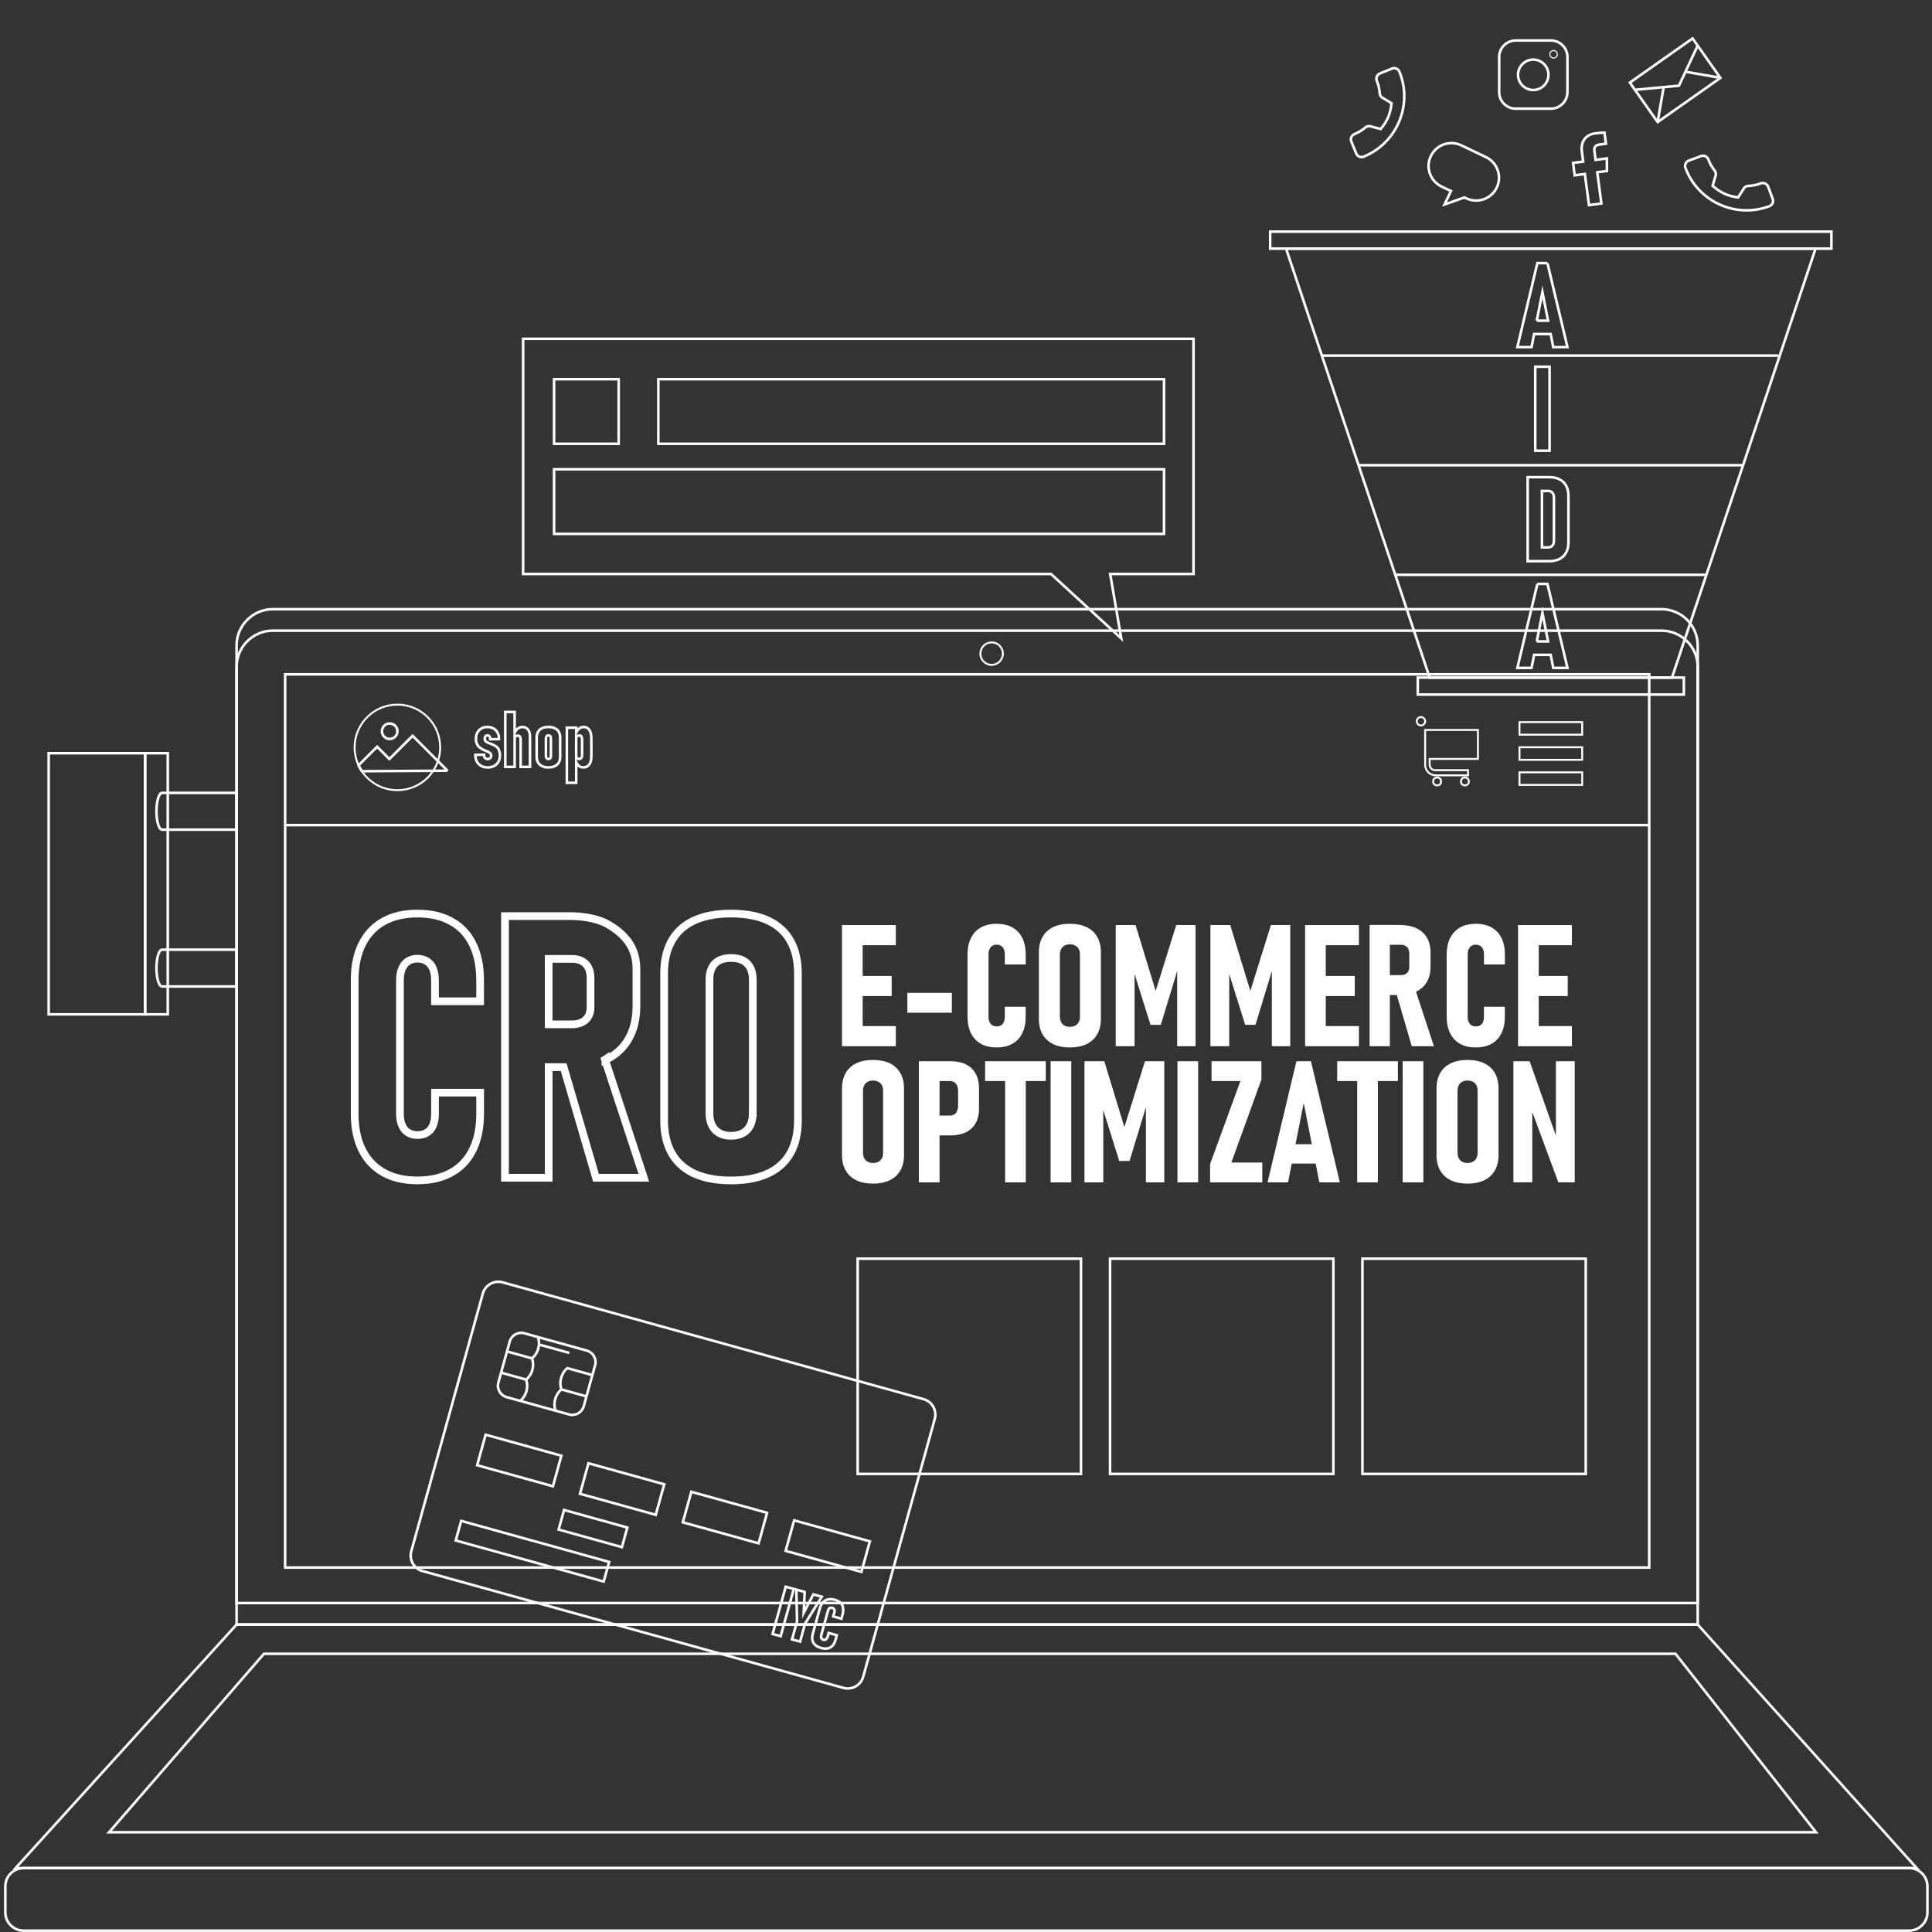 <svg xmlns="http://www.w3.org/2000/svg" id="Layer_1" viewBox="0 0 752 752"><rect x="0" y="0" width="752" height="752" fill="#333333" stroke="none"/><defs><style>.cls-1{stroke-miterlimit:10;stroke-width:1px;}.cls-1,.cls-2,.cls-3,.cls-4,.cls-5{fill:none;stroke:#fff;}.cls-2{stroke-miterlimit:10;stroke-width:1px;}.cls-3,.cls-4,.cls-5{stroke-miterlimit:10;}.cls-4{stroke-width:3px;}.cls-5{stroke-width:.75px;}.cls-6{fill:#fff;stroke-width:0px;}</style></defs><g id="Laptop"><path class="cls-3" d="M660.81,251.2v372.76H92.09V251.2c0-7.75,6.34-14.09,14.09-14.09h540.54c7.75,0,14.09,6.34,14.09,14.09Z"></path><path class="cls-3" d="M660.81,259.56v372.76H92.09v-372.76c0-7.75,6.34-14.09,14.09-14.09h540.54c7.75,0,14.09,6.34,14.09,14.09Z"></path><rect class="cls-3" x="110.98" y="262.48" width="530.95" height="347.67"></rect><polygon class="cls-3" points="6.05 727.14 746.05 727.14 660.82 632.33 92.08 632.33 6.05 727.14"></polygon><path class="cls-3" d="M743.12,751.47H9.16c-3.9,0-7.09-3.19-7.09-7.09v-10.16c0-3.9,3.19-7.09,7.09-7.09h733.97c3.9,0,7.09,3.19,7.09,7.09v10.16c0,3.9-3.2,7.09-7.1,7.09Z"></path><polygon class="cls-3" points="652.17 643.72 102.72 643.72 42.46 713.17 706.85 713.17 652.17 643.72"></polygon><path class="cls-3" d="M192.91,290.38c-.48-.3-1.07-.57-1.77-.82-.02-.01-.04-.02-.06-.02s-.04-.01-.06-.02c-.02-.01-.04-.02-.05-.02s-.03-.01-.05-.02c-.51-.18-.92-.34-1.22-.49s-.55-.34-.75-.58-.29-.55-.29-.92.1-.68.29-.91c.2-.24.45-.35.76-.35s.59.11.79.33.3.51.3.86v.31l3.4-.04v-.26c0-.88-.19-1.66-.57-2.34s-.9-1.2-1.58-1.57c-.68-.37-1.46-.55-2.35-.55s-1.65.19-2.32.57c-.68.38-1.2.91-1.57,1.6-.37.69-.56,1.48-.56,2.37s.15,1.57.44,2.15c.29.58.67,1.04,1.12,1.38.46.34.99.65,1.59.91.02.01.04.02.07.03.03.01.05.02.07.03.09.04.18.08.27.11.09.03.18.07.27.11.49.2.87.37,1.15.51.27.14.5.33.68.55.18.23.27.5.27.82,0,.39-.12.71-.37.96s-.58.38-.99.38-.75-.13-1.01-.4-.39-.62-.39-1.04v-.24l-3.38.03v.25c0,.92.2,1.73.6,2.43.4.7.97,1.25,1.69,1.64s1.55.59,2.48.59,1.77-.19,2.5-.57,1.29-.92,1.68-1.62c.4-.7.59-1.5.59-2.41,0-.99-.16-1.78-.49-2.38-.3-.6-.71-1.05-1.18-1.35Z"></path><path class="cls-3" d="M203.32,282.97c-.72,0-1.37.26-1.95.77-.44.38-.79.88-1.06,1.49v-8.11h-3.64v21.37h3.64v-10.71c0-.47.1-.83.29-1.08.2-.25.49-.37.88-.37s.69.12.88.37c.2.25.29.62.29,1.11v10.69h3.64v-11.66c0-1.24-.26-2.2-.78-2.87-.5-.67-1.24-1-2.19-1Z"></path><path class="cls-3" d="M215.93,283.44c-.69-.32-1.51-.48-2.47-.48s-1.78.16-2.46.48c-.68.32-1.2.78-1.57,1.4-.36.61-.54,1.35-.54,2.21v7.5c0,.87.18,1.62.54,2.24s.88,1.1,1.57,1.43c.68.33,1.5.49,2.46.49s1.78-.16,2.47-.49c.69-.32,1.21-.79,1.57-1.41s.54-1.36.54-2.22v-7.54c0-.86-.18-1.6-.54-2.21-.36-.61-.88-1.08-1.57-1.4ZM214.43,294.28c0,.37-.08.66-.25.85-.17.2-.41.29-.72.29s-.54-.1-.71-.29c-.17-.2-.26-.48-.26-.85v-6.95c0-.34.09-.61.26-.81.18-.2.41-.29.71-.29s.55.1.72.29.25.46.25.82v6.94Z"></path><path class="cls-3" d="M229.79,284.89c-.24-.63-.59-1.1-1.04-1.43-.46-.33-1.01-.49-1.65-.49s-1.26.24-1.8.73c-.39.35-.73.82-1.02,1.38v-1.85h-3.64v21.46h3.64v-8.04c.24.57.56,1.02.95,1.37.51.46,1.12.68,1.82.68.66,0,1.22-.17,1.68-.5.47-.33.82-.82,1.07-1.46s.37-1.42.37-2.33v-7.25c-.02-.88-.14-1.64-.38-2.27ZM226.57,293.89c0,.49-.1.87-.29,1.13-.19.26-.47.4-.83.4-.26,0-.47-.06-.65-.17-.18-.11-.31-.28-.4-.5s-.14-.49-.14-.8v-6.29c0-.3.05-.56.14-.77s.23-.37.4-.47c.18-.1.39-.15.65-.15.36,0,.64.13.83.38s.29.61.29,1.07v6.17Z"></path><path class="cls-5" d="M171.33,290.9c0,1.87-.3,3.66-.88,5.33-.44,1.35-1.07,2.63-1.84,3.79-.63.96-1.34,1.85-2.15,2.66-3.01,3.02-7.17,4.88-11.78,4.88-5.76,0-10.84-2.93-13.83-7.37-.48-.73-.92-1.5-1.29-2.3-.98-2.12-1.53-4.48-1.53-6.98,0-4.6,1.86-8.76,4.88-11.77,3.01-3.01,7.17-4.88,11.77-4.88s8.77,1.87,11.78,4.88c3.01,3,4.87,7.16,4.87,11.76Z"></path><path class="cls-3" d="M174.21,299.99l-5.6.03-27.76.16c-.48-.73-.92-1.5-1.29-2.3l7.23-7.23,4.78,4.78,9.03-9.04,9.85,9.85,3.76,3.75Z"></path><path class="cls-3" d="M154.69,284.62c0,1.66-1.35,3.01-3.01,3.01s-3.01-1.35-3.01-3.01,1.35-3.01,3.01-3.01,3.01,1.35,3.01,3.01"></path><path class="cls-5" d="M558.64,299.79c-1.2,0-2.18-.97-2.18-2.18v-2.21h18.8v-11.28h-20.55v11.28h0v2.29c0,2.27,1.84,4.1,4.1,4.1h12.6v-2.01h-12.77Z"></path><circle class="cls-5" cx="559.38" cy="304.17" r="1.54"></circle><rect class="cls-3" x="333.83" y="489.92" width="86.92" height="83.78"></rect><rect class="cls-3" x="432.07" y="489.92" width="86.92" height="83.78"></rect><rect class="cls-3" x="530.3" y="489.92" width="86.92" height="83.78"></rect><circle class="cls-5" cx="570.19" cy="304.17" r="1.54"></circle><circle class="cls-5" cx="553.08" cy="280.74" r="1.63"></circle><rect class="cls-5" x="591.43" y="281.07" width="24.4" height="4.89"></rect><rect class="cls-5" x="591.43" y="290.85" width="24.4" height="4.89"></rect><rect class="cls-5" x="591.43" y="300.62" width="24.4" height="4.89"></rect><line class="cls-3" x1="110.98" y1="321.16" x2="641.93" y2="321.16"></line><circle class="cls-5" cx="385.98" cy="254.42" r="4.38"></circle><rect class="cls-3" x="18.94" y="293.18" width="37.55" height="101.64"></rect><rect class="cls-3" x="56.49" y="293.18" width="8.81" height="101.64"></rect><path class="cls-3" d="M92.09,369.65v14.31h-29.02c-1.2,0-2.17-3.2-2.17-7.15s.97-7.16,2.17-7.16h29.02Z"></path><path class="cls-3" d="M92.09,308.62v14.31h-29.02c-1.2,0-2.17-3.2-2.17-7.15s.97-7.16,2.17-7.16h29.02Z"></path><polygon class="cls-3" points="650.79 263.74 556.47 263.74 500.58 96.76 706.68 96.76 650.79 263.74"></polygon><line class="cls-3" x1="514.52" y1="138.41" x2="692.17" y2="138.41"></line><line class="cls-3" x1="528.8" y1="181.07" x2="678.18" y2="181.07"></line><line class="cls-3" x1="543.08" y1="223.73" x2="664.18" y2="223.73"></line><path class="cls-3" d="M602.31,102.42h-3.91l-7.8,32.69h5.53l1-5.08h6.45l1,5.08h5.53l-7.8-32.69ZM598.16,124.81l2.2-11.13,2.2,11.13h-4.4Z"></path><rect class="cls-3" x="597.57" y="142.74" width="5.58" height="32.69"></rect><path class="cls-3" d="M607.07,186.6c-1.11-.58-2.44-.87-4-.87h-8.45v32.69h8.43c1.56,0,2.9-.29,4.01-.87,1.12-.58,1.97-1.42,2.55-2.52s.88-2.42.88-3.95v-18.03c0-1.53-.29-2.84-.88-3.95-.58-1.09-1.43-1.93-2.54-2.5ZM604.84,210.46c0,.83-.2,1.47-.61,1.92-.4.46-.98.69-1.73.69h-2.32v-21.99h2.32c.75,0,1.33.23,1.73.69.4.46.61,1.1.61,1.92v16.77Z"></path><path class="cls-3" d="M598.4,227.28l-7.8,32.69h5.53l1-5.08h6.45l1,5.08h5.53l-7.8-32.69h-3.91ZM598.16,249.67l2.2-11.13,2.2,11.13h-4.4Z"></path><rect class="cls-3" x="494.4" y="90.16" width="218.45" height="6.61"></rect><rect class="cls-3" x="551.84" y="263.74" width="103.57" height="6.61"></rect><path class="cls-3" d="M578.4,61.16l-9.63-4.59c-4.43-2.11-9.73-.24-11.85,4.19-2.12,4.43-.24,9.73,4.19,11.85l3.65,1.74-2.5,5.25,7.75-2.75.73.35c4.43,2.11,9.73.24,11.85-4.19s.24-9.73-4.19-11.85Z"></path><rect class="cls-1" x="637.06" y="21.81" width="29.86" height="18.79" transform="translate(101.01 381.18) rotate(-35.16)"></rect><polyline class="cls-3" points="636.38 34.95 653.51 33.35 660.79 17.75"></polyline><line class="cls-3" x1="645.2" y1="47.48" x2="647.59" y2="33.72"></line><line class="cls-3" x1="669.62" y1="30.28" x2="656.11" y2="27.94"></line><path class="cls-3" d="M527.19,52.2c1.56-.64,3-1.51,4.26-2.58.61-.53,1.58-.67,2.2-.4l3.76,1c2.61-3.14,3.82-6.02,4.23-10.04l-3.24-1.94c-.77-.32-1.29-1.04-1.36-1.89-.11-1.66-.49-3.29-1.13-4.86-.46-1.13.08-2.42,1.22-2.89l4.69-1.91c1.13-.46,2.42.08,2.89,1.22,5.28,12.96-.97,27.79-13.93,33.07-1.13.46-2.42-.08-2.89-1.22l-1.91-4.68c-.47-1.13.08-2.42,1.21-2.88Z"></path><path class="cls-3" d="M664.94,62.06c.59,1.58,1.42,3.04,2.45,4.33.52.63.62,1.6.33,2.21l-1.11,3.72c3.06,2.7,5.91,4,9.91,4.53l2.04-3.19c.35-.76,1.08-1.26,1.92-1.3,1.66-.06,3.31-.4,4.89-.99,1.14-.43,2.42.16,2.85,1.3l1.77,4.75c.43,1.14-.16,2.42-1.3,2.85-13.11,4.89-27.75-1.79-32.65-14.9-.43-1.14.16-2.42,1.3-2.85l4.73-1.77c1.17-.42,2.45.16,2.87,1.31Z"></path><path class="cls-3" d="M603.66,42.3h-13.7c-3.55,0-6.43-2.88-6.43-6.43v-13.68c0-3.55,2.88-6.43,6.43-6.43h13.7c3.55,0,6.43,2.88,6.43,6.43v13.68c0,3.55-2.88,6.43-6.43,6.43Z"></path><circle class="cls-3" cx="596.79" cy="29.11" r="5.92"></circle><circle class="cls-4" cx="604.71" cy="21.14" r=".18"></circle><path class="cls-3" d="M622.62,56.26l2.48-.33-.58-4.31c-.44,0-1.92.06-3.63.29-3.57.48-5.72,3.05-5.17,7.18l.51,3.8-3.94.53.64,4.82,3.94-.53,1.62,12.13,4.83-.65-1.62-12.13,3.78-.51-.04-4.9-4.38.59-.44-3.32c-.19-1.39.06-2.4,2-2.66h0Z"></path><polygon class="cls-3" points="464.56 131.88 203.61 131.88 203.61 223.41 409.08 223.41 436.44 248.52 432.11 223.41 464.56 223.41 464.56 131.88"></polygon><rect class="cls-3" x="215.66" y="147.59" width="25.15" height="25.15"></rect><rect class="cls-3" x="256.25" y="147.59" width="196.83" height="25.15"></rect><rect class="cls-3" x="215.66" y="182.66" width="237.42" height="25.15"></rect><path class="cls-3" d="M328.29,656.98l-163.84-45.47c-3.33-.92-5.28-4.37-4.36-7.71l27.84-100.31c.92-3.33,4.37-5.28,7.71-4.36l163.84,45.47c3.33.92,5.28,4.37,4.36,7.71l-27.84,100.32c-.93,3.33-4.38,5.28-7.71,4.35Z"></path><rect class="cls-2" x="203.29" y="573.9" width="7.91" height="59.76" transform="translate(-429.97 642.03) rotate(-74.49)"></rect><rect class="cls-2" x="226.85" y="582.18" width="7.91" height="25.57" transform="translate(-404.21 658.27) rotate(-74.49)"></rect><rect class="cls-2" x="195.96" y="553.17" width="12.33" height="30.6" transform="translate(-399.7 611.22) rotate(-74.49)"></rect><rect class="cls-2" x="235.98" y="564.28" width="12.33" height="30.6" transform="translate(-381.08 657.93) rotate(-74.49)"></rect><rect class="cls-2" x="276.01" y="575.39" width="12.33" height="30.6" transform="translate(-362.46 704.64) rotate(-74.49)"></rect><rect class="cls-2" x="316.03" y="586.5" width="12.33" height="30.6" transform="translate(-343.85 751.34) rotate(-74.49)"></rect><path class="cls-3" d="M303.86,636.87l-3.14-.87,5.11-18.4,3.14.87-5.11,18.4Z"></path><path class="cls-3" d="M313.38,631.92l-1.96,7.05-3.14-.87,1.96-7.05-.29-12.31,3.27.91-.39,8.1,3.76-7.16,3.27.91-6.48,10.42Z"></path><path class="cls-3" d="M316.47,635.53l2.61-9.41c.27-.99,1.32-4.53,5.72-3.46,4.39,1.08,3.39,4.93,3.11,5.92l-.41,1.48-3.18-.88.41-1.48c.09-.31.48-1.53-.82-1.86s-1.56.85-1.64,1.17l-2.61,9.41c-.09.31-.33,1.52.81,1.83,1.14.32,1.57-.84,1.66-1.16l.41-1.48,3.18.88-.41,1.48c-.27.99-1.15,4.75-5.72,3.47-4.57-1.28-3.39-4.93-3.12-5.91Z"></path><path class="cls-3" d="M231.63,531.41l-4.42,15.94c-.68,2.46-3.23,3.89-5.68,3.21l-24.33-6.75c-2.46-.68-3.91-3.22-3.22-5.69l4.42-15.94c.68-2.46,3.23-3.9,5.7-3.22l24.33,6.75c2.45.69,3.89,3.24,3.2,5.7Z"></path><path class="cls-3" d="M195.03,534.29l9.77,2.71c.47,1.38.53,2.95.11,4.49-.43,1.56-1.3,2.87-2.42,3.8"></path><path class="cls-3" d="M207.1,528.73c.47,1.37.54,2.94.11,4.49-.43,1.56-1.3,2.86-2.42,3.8"></path><path class="cls-3" d="M209.4,520.44c.47,1.38.53,2.95.11,4.49-.43,1.56-1.3,2.87-2.42,3.8l-9.76-2.71"></path><path class="cls-3" d="M228.27,543.52l-9.77-2.71c-1.11.94-1.98,2.25-2.4,3.79-.43,1.56-.36,3.13.11,4.5"></path><path class="cls-3" d="M230.57,535.24l-9.77-2.71c-1.11.93-1.97,2.24-2.4,3.79-.43,1.56-.36,3.12.11,4.5"></path><line class="cls-3" x1="209.78" y1="523.33" x2="221.59" y2="526.61"></line></g><path class="cls-6" d="M327.73,360.06h8.05v47.17h-8.05v-47.17ZM331.3,360.06h17.39v7.85h-17.39v-7.85ZM331.3,379.88h15.77v7.82h-15.77v-7.82ZM331.3,399.38h17.39v7.85h-17.39v-7.85Z"></path><path class="cls-6" d="M370.49,386.46v7.72h-17.32v-7.72h17.32Z"></path><path class="cls-6" d="M381.82,406.3c-1.69-.94-2.98-2.31-3.88-4.1s-1.35-3.96-1.35-6.49v-24.14c0-2.53.45-4.69,1.35-6.49.9-1.79,2.19-3.16,3.88-4.1s3.72-1.41,6.1-1.41,4.42.47,6.12,1.41c1.7.94,2.99,2.31,3.88,4.12s1.33,3.97,1.33,6.5v3.8h-8.14v-3.8c0-.8-.12-1.49-.36-2.08s-.6-1.03-1.09-1.35c-.49-.31-1.07-.47-1.74-.47s-1.21.15-1.69.45c-.47.3-.84.75-1.09,1.33s-.37,1.28-.37,2.08v24.14c0,.8.12,1.49.37,2.06s.61,1.01,1.09,1.31,1.04.45,1.69.45c.69,0,1.28-.15,1.75-.45s.83-.74,1.07-1.31c.24-.57.36-1.27.36-2.09v-3.8h8.14v3.8c0,2.53-.44,4.7-1.33,6.5-.89,1.81-2.18,3.18-3.88,4.12s-3.74,1.41-6.12,1.41-4.41-.46-6.09-1.4Z"></path><path class="cls-6" d="M409.93,406.4c-1.81-.88-3.18-2.14-4.14-3.8-.95-1.65-1.43-3.65-1.43-5.99v-25.95c0-2.34.48-4.34,1.43-6,.95-1.67,2.33-2.93,4.14-3.8,1.81-.86,3.97-1.3,6.5-1.3s4.7.43,6.5,1.3c1.81.87,3.18,2.13,4.14,3.8.95,1.67,1.43,3.67,1.43,6v25.95c0,2.34-.48,4.33-1.43,5.99-.95,1.65-2.33,2.92-4.14,3.8-1.81.88-3.97,1.31-6.5,1.31s-4.7-.43-6.5-1.31ZM418.56,399.18c.59-.32,1.04-.79,1.35-1.4.3-.6.45-1.34.45-2.21v-23.94c0-.84-.15-1.57-.45-2.17-.3-.61-.75-1.07-1.35-1.4-.59-.32-1.3-.49-2.12-.49s-1.52.16-2.11.49c-.58.32-1.03.79-1.33,1.4s-.46,1.33-.46,2.17v23.94c0,.87.15,1.6.46,2.21.3.61.75,1.07,1.33,1.4s1.29.49,2.11.49c.81,0,1.52-.16,2.12-.49Z"></path><path class="cls-6" d="M457.83,360.06h7.53v47.17h-7.17v-32.93l.49,2.08-6.85,22.52h-4.02l-6.85-21.87.65-2.73v32.93h-7.33v-47.17h7.72l7.82,25.63,8.01-25.63Z"></path><path class="cls-6" d="M494.68,360.06h7.53v47.17h-7.17v-32.93l.49,2.08-6.85,22.52h-4.02l-6.85-21.87.65-2.73v32.93h-7.33v-47.17h7.72l7.82,25.63,8.01-25.63Z"></path><path class="cls-6" d="M507.99,360.06h8.05v47.17h-8.05v-47.17ZM511.55,360.06h17.39v7.85h-17.39v-7.85ZM511.55,379.88h15.77v7.82h-15.77v-7.82h0ZM511.55,399.38h17.39v7.85h-17.39v-7.85Z"></path><path class="cls-6" d="M533.1,360.02h7.88v47.2h-7.88v-47.2ZM536.7,379.55h8.5c.69,0,1.29-.12,1.8-.37s.89-.61,1.15-1.07c.26-.46.39-1.02.39-1.67v-5.26c0-.71-.13-1.33-.39-1.85-.26-.52-.64-.91-1.15-1.18s-1.11-.41-1.8-.41h-8.5v-7.72h8.01c2.55,0,4.73.42,6.54,1.25s3.18,2.06,4.14,3.67c.95,1.61,1.43,3.54,1.43,5.79v5.52c0,2.31-.48,4.3-1.43,5.95-.95,1.65-2.34,2.91-4.15,3.78-1.82.87-3.99,1.3-6.52,1.3h-8.01v-7.73h0ZM543.25,385.82l7.36-1.49,7.53,22.9h-8.63l-6.26-21.41Z"></path><path class="cls-6" d="M568.33,406.3c-1.69-.94-2.98-2.31-3.88-4.1s-1.35-3.96-1.35-6.49v-24.14c0-2.53.45-4.69,1.35-6.49.9-1.79,2.19-3.16,3.88-4.1s3.72-1.41,6.1-1.41,4.42.47,6.12,1.41,2.99,2.31,3.88,4.12,1.33,3.97,1.33,6.5v3.8h-8.14v-3.8c0-.8-.12-1.49-.36-2.08s-.6-1.03-1.09-1.35c-.49-.31-1.07-.47-1.74-.47s-1.21.15-1.69.45c-.48.3-.84.75-1.09,1.33s-.37,1.28-.37,2.08v24.14c0,.8.12,1.49.37,2.06s.61,1.01,1.09,1.31,1.04.45,1.69.45c.69,0,1.28-.15,1.75-.45.48-.3.83-.74,1.07-1.31s.36-1.27.36-2.09v-3.8h8.14v3.8c0,2.53-.44,4.7-1.33,6.5-.89,1.81-2.18,3.18-3.88,4.12s-3.74,1.41-6.12,1.41c-2.37,0-4.4-.46-6.09-1.4Z"></path><path class="cls-6" d="M590.88,360.06h8.05v47.17h-8.05v-47.17ZM594.45,360.06h17.39v7.85h-17.39v-7.85ZM594.45,379.88h15.77v7.82h-15.77v-7.82ZM594.45,399.38h17.39v7.85h-17.39v-7.85Z"></path><path class="cls-6" d="M333.3,459.4c-1.81-.88-3.18-2.14-4.14-3.8-.95-1.65-1.43-3.65-1.43-5.98v-25.96c0-2.34.48-4.34,1.43-6,.95-1.67,2.33-2.93,4.14-3.8,1.81-.86,3.97-1.3,6.5-1.3s4.7.43,6.5,1.3c1.81.87,3.18,2.13,4.14,3.8s1.43,3.67,1.43,6v25.96c0,2.34-.48,4.33-1.43,5.98s-2.33,2.92-4.14,3.8c-1.81.88-3.97,1.31-6.5,1.31s-4.7-.43-6.5-1.31ZM341.93,452.18c.59-.32,1.04-.79,1.35-1.39s.45-1.34.45-2.21v-23.94c0-.84-.15-1.57-.45-2.17-.3-.6-.75-1.07-1.35-1.39s-1.3-.49-2.12-.49-1.52.16-2.11.49-1.03.79-1.33,1.39c-.3.61-.45,1.33-.45,2.17v23.94c0,.87.15,1.6.45,2.21.3.61.75,1.07,1.33,1.39s1.29.49,2.11.49c.81,0,1.52-.16,2.12-.49Z"></path><path class="cls-6" d="M357.65,413.06h8.05v47.17h-8.05v-47.17ZM361.41,434.21h8.34c.65,0,1.21-.15,1.69-.45.48-.3.84-.75,1.1-1.33s.39-1.28.39-2.08v-5.55c0-.84-.12-1.57-.37-2.17s-.61-1.06-1.09-1.38c-.48-.31-1.05-.47-1.72-.47h-8.34v-7.72h8.56c2.34,0,4.34.41,6,1.23,1.67.82,2.93,2.03,3.8,3.62.86,1.59,1.3,3.5,1.3,5.72v7.95c0,2.19-.44,4.05-1.31,5.6-.88,1.55-2.15,2.73-3.81,3.54-1.67.81-3.66,1.22-5.97,1.22h-8.56v-7.73h-.01Z"></path><path class="cls-6" d="M383.44,413.06h23.62v7.72h-23.62v-7.72ZM391.22,417.02h8.05v43.21h-8.05v-43.21Z"></path><path class="cls-6" d="M416.98,460.23h-8.05v-47.17h8.05v47.17Z"></path><path class="cls-6" d="M445.66,413.06h7.53v47.17h-7.17v-32.93l.49,2.08-6.85,22.51h-4.02l-6.85-21.87.65-2.73v32.93h-7.33v-47.17h7.72l7.82,25.63,8.01-25.62Z"></path><path class="cls-6" d="M466.36,460.23h-8.05v-47.17h8.05v47.17Z"></path><path class="cls-6" d="M490.99,420.2l-11.71,32.31h12.04v7.72h-20.32v-7.14l11.81-32.31h-11.23v-7.72h19.4v7.14h.01Z"></path><path class="cls-6" d="M504.61,413.06h5.65l11.26,47.17h-7.98l-6.1-30.92-6.1,30.92h-7.98l11.25-47.17ZM501.01,445.37h12.85v7.53h-12.85v-7.53h0Z"></path><path class="cls-6" d="M520.48,413.06h23.62v7.72h-23.62v-7.72ZM528.26,417.02h8.05v43.21h-8.05v-43.21Z"></path><path class="cls-6" d="M554.02,460.23h-8.05v-47.17h8.05v47.17Z"></path><path class="cls-6" d="M564.71,459.4c-1.81-.88-3.18-2.14-4.14-3.8-.95-1.65-1.43-3.65-1.43-5.98v-25.96c0-2.34.48-4.34,1.43-6,.95-1.67,2.33-2.93,4.14-3.8,1.81-.86,3.97-1.3,6.5-1.3s4.7.43,6.5,1.3c1.81.87,3.18,2.13,4.14,3.8.95,1.67,1.43,3.67,1.43,6v25.96c0,2.34-.48,4.33-1.43,5.98-.95,1.65-2.33,2.92-4.14,3.8-1.81.88-3.97,1.31-6.5,1.31s-4.69-.43-6.5-1.31ZM573.34,452.18c.59-.32,1.04-.79,1.35-1.39.3-.61.45-1.34.45-2.21v-23.94c0-.84-.15-1.57-.45-2.17s-.75-1.07-1.35-1.39-1.3-.49-2.12-.49-1.52.16-2.11.49-1.03.79-1.33,1.39c-.3.61-.46,1.33-.46,2.17v23.94c0,.87.15,1.6.46,2.21.3.61.75,1.07,1.33,1.39s1.29.49,2.11.49c.82,0,1.53-.16,2.12-.49Z"></path><path class="cls-6" d="M589.06,413.06h6.33l11.1,31.47-.88,1.27v-32.74h7.33v47.14h-6.39l-10.97-29.65.84-1.3v30.95h-7.36v-47.14h0Z"></path><path class="cls-4" d="M175.66,358.63c-3.66-2.03-8.06-3.04-13.19-3.04s-9.52,1.01-13.16,3.04-6.43,4.98-8.36,8.85c-1.94,3.87-2.9,8.54-2.9,14v52.08c0,5.46.97,10.13,2.9,14,1.94,3.87,4.72,6.83,8.36,8.85,3.64,2.03,8.03,3.04,13.16,3.04s9.53-1.01,13.19-3.04,6.45-4.99,8.36-8.89c1.91-3.9,2.87-8.58,2.87-14.03v-8.19h-17.57v8.19c0,1.77-.26,3.28-.77,4.51-.51,1.24-1.28,2.18-2.31,2.83s-2.29.98-3.78.98c-1.4,0-2.61-.33-3.64-.98-1.03-.65-1.81-1.6-2.34-2.83-.54-1.24-.81-2.72-.81-4.44v-52.08c0-1.73.27-3.22.81-4.48s1.32-2.22,2.34-2.87c1.03-.65,2.24-.98,3.64-.98s2.69.34,3.74,1.02,1.83,1.64,2.34,2.9c.51,1.26.77,2.75.77,4.48v8.19h17.57v-8.19c0-5.46-.96-10.14-2.87-14.03-1.9-3.89-4.69-6.86-8.35-8.89Z"></path><path class="cls-4" d="M235.68,412.56c3.92-1.87,6.91-4.58,8.96-8.15s3.08-7.85,3.08-12.84v-11.9c0-4.85.79-13.48-12-20.4-3.9-1.8-8.6-2.69-14.1-2.69h-25.06v101.84h17.01v-43.05h5.82l12.59,43.05h18.62l-15.05-45.79s.09-.04.13-.07ZM213.56,373.23h9.1c1.49,0,2.79.29,3.88.88,1.1.58,1.92,1.43,2.48,2.55s.84,2.45.84,3.99v11.34c0,1.4-.28,2.6-.84,3.6s-1.39,1.77-2.48,2.31c-1.1.54-2.39.81-3.88.81h-9.1v-25.48Z"></path><path class="cls-4" d="M284.54,355.59c-26.04,0-26.04,18.9-26.04,23.94v56c0,5.04,0,23.94,26.04,23.94s26.04-18.9,26.04-23.94v-56c0-5.04,0-23.94-26.04-23.94ZM293.01,433.28c0,1.87-.33,3.45-.98,4.76-.65,1.31-1.62,2.31-2.9,3.01s-2.81,1.05-4.58,1.05-3.29-.35-4.55-1.05c-1.26-.7-2.22-1.7-2.87-3.01s-.98-2.89-.98-4.76v-51.66c0-1.82-.07-8.75,8.4-8.75s8.47,6.93,8.47,8.75v51.66h-.01Z"></path></svg>